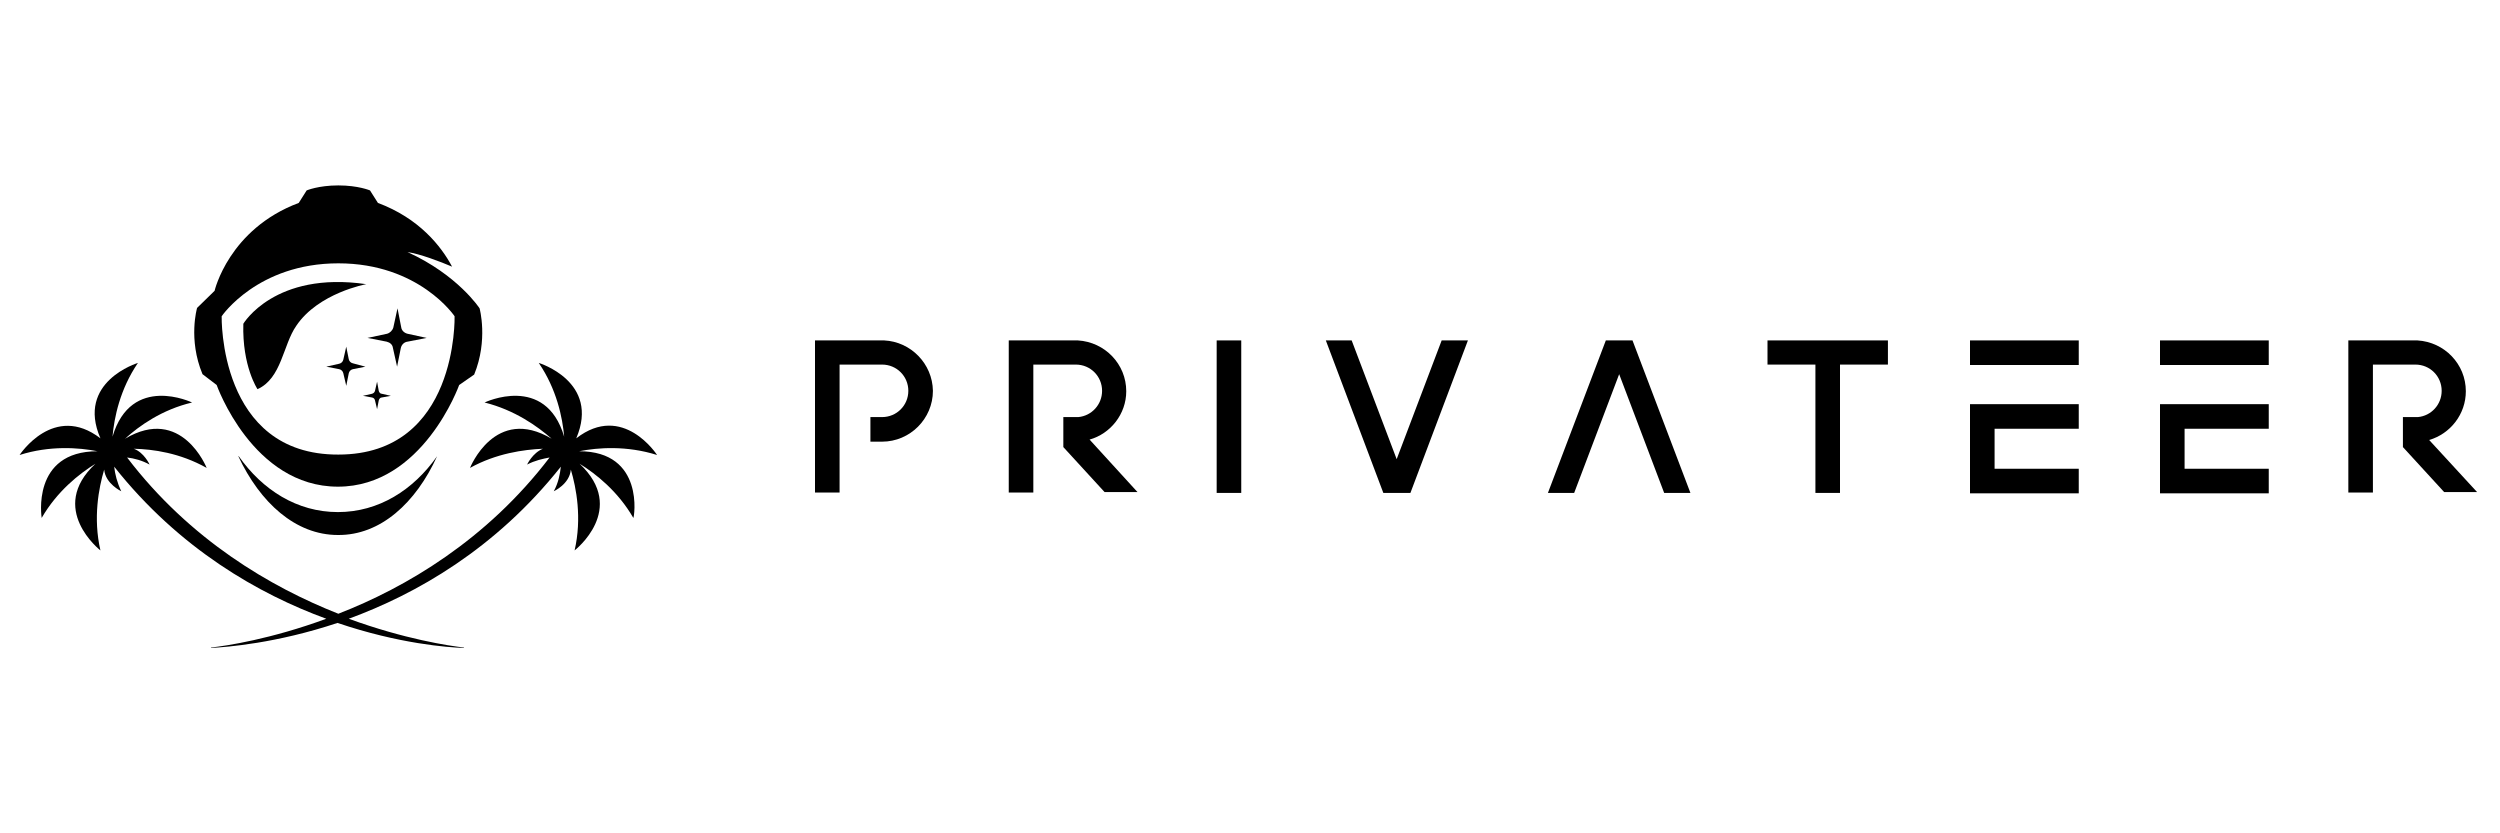 <svg xmlns="http://www.w3.org/2000/svg" xmlns:xlink="http://www.w3.org/1999/xlink" id="Layer_1" x="0px" y="0px" viewBox="0 0 600 200" style="enable-background:new 0 0 600 200;" xml:space="preserve"><style type="text/css">	.st0{fill:#000000;}</style><g>	<g>		<g>			<path class="st0" d="M52,92.4c0,0,8.6,24.4,29.1,24.4l0,0l0,0c20.4,0,29.1-24.4,29.1-24.4l3.6-2.5c3.4-8.3,1.3-15.9,1.3-15.9    s-5.2-8-17.3-13.5c2.9,0.4,7.9,2.3,10.7,3.5c-2.6-4.9-7.9-11.6-17.8-15.3l-1.9-3c0,0-2.8-1.2-7.6-1.2l0,0l0,0    c-4.8,0-7.6,1.2-7.6,1.2l-1.9,3C54.9,55,51.5,69.8,51.5,69.8l-4.2,4.1c0,0-2.2,7.5,1.3,15.9L52,92.4z M53.2,75.9    c0,0,8.6-12.7,28-12.7s27.9,12.7,27.9,12.7s0.9,33.2-27.9,33.2C52.4,109.2,53.2,75.9,53.2,75.9"></path>			<path class="st0" d="M92.8,82c0.8,0.2,1.4,0.7,1.5,1.5l1,4.5l0.9-4.5c0.2-0.8,0.8-1.4,1.6-1.5l4.6-0.9l-4.6-1    c-0.8-0.2-1.4-0.8-1.5-1.5L95.4,74l-1,4.6c-0.2,0.7-0.8,1.3-1.5,1.5l-4.7,1L92.8,82z"></path>			<path class="st0" d="M84.7,87.2c-0.5-0.1-0.9-0.5-1-1l-0.6-3l-0.7,3.1c-0.1,0.5-0.5,0.9-1,1L78.3,88l3.1,0.6c0.5,0.1,0.9,0.5,1,1    l0.7,3l0.6-3c0.1-0.5,0.5-0.9,1-1l3-0.6L84.7,87.2z"></path>			<path class="st0" d="M90.9,93.8l-0.4-2.2L90,93.8c-0.1,0.4-0.4,0.6-0.7,0.7L87.1,95l2.2,0.4c0.4,0.1,0.6,0.3,0.7,0.7l0.5,2.1    l0.4-2.1c0.1-0.4,0.4-0.7,0.7-0.7l2.2-0.4l-2.2-0.5C91.3,94.5,91,94.2,90.9,93.8"></path>			<path class="st0" d="M104.9,109.5c-5.7,8.1-14,13.4-23.8,13.4s-18.1-5.3-23.8-13.4h-0.1c5.2,11.1,13.7,18.9,23.9,18.9    C91.3,128.5,99.8,120.7,104.9,109.5C105,109.5,104.9,109.5,104.9,109.5"></path>			<path class="st0" d="M139,108.3c4.5-0.9,11.4-1.4,18.7,0.9c0,0-8.2-12.7-19.4-4c5.8-13.6-9-18.1-9-18.1    c4.3,6.3,5.7,13.1,6.1,17.7c-4.5-15.2-19.1-8.2-19.1-8.2c7.2,1.8,12.7,5.7,16.1,8.7c-13.6-8.1-19.6,7-19.6,7    c6.3-3.5,12.9-4.4,17.5-4.6c-2.5,1-3.8,3.8-3.8,3.8c1.9-1,3.8-1.4,5.4-1.7c-15.1,19.8-34.5,31.2-50.7,37.5    c-16.2-6.4-35.6-17.7-50.7-37.5c1.7,0.2,3.6,0.7,5.4,1.7c0,0-1.3-2.9-3.8-3.8c4.6,0.1,11.1,1,17.5,4.6c0,0-6-15.1-19.6-7    c3.4-3.1,8.9-7,16.1-8.7c0,0-14.6-7-19.1,8.2c0.4-4.6,1.8-11.4,6.1-17.7c0,0-14.9,4.5-9,18.1c-11.2-8.6-19.4,4-19.4,4    c7.2-2.3,14.2-1.8,18.7-0.9c-16,0-13.4,16-13.4,16c3.7-6.4,9-10.6,12.9-13c-11.6,10.8,1.2,20.8,1.2,20.8    c-1.8-7.8-0.4-15,0.9-19.4c0.3,3.4,4.1,5.2,4.1,5.2c-1-2.1-1.5-4.1-1.7-5.9c15.7,19.8,34.8,30.6,50.9,36.5    c-13.3,4.9-24,6.5-27.6,6.9c-0.1,0-0.1,0.1,0,0.1c3.7-0.2,15.6-1.1,30.3-6c14.7,5,26.6,5.9,30.3,6c0.1,0,0.1-0.1,0-0.1    c-3.5-0.4-14.2-2-27.6-6.9c16.1-5.9,35.2-16.7,50.9-36.5c-0.2,1.8-0.6,3.9-1.7,5.9c0,0,3.8-1.7,4.1-5.2    c1.3,4.4,2.7,11.6,0.9,19.4c0,0,12.8-9.9,1.2-20.8c3.9,2.4,9.2,6.6,12.9,13C152.2,124.3,154.8,108.3,139,108.3"></path>			<path class="st0" d="M61.8,93.4c0,0-3.7-5.5-3.4-15.7c0,0,7.5-12.7,29.5-9.5c0,0-11.5,2.1-16.8,10C67.9,82.8,67.6,90.8,61.8,93.4    "></path>			<polygon class="st0" points="388.6,89.8 399.4,118.3 405.7,118.3 391.8,81.7 391.6,81.7 385.5,81.7 385.4,81.7 371.5,118.3     377.8,118.3    "></polygon>			<rect x="472.8" y="81.7" class="st0" width="26.1" height="5.9"></rect>			<polygon class="st0" points="424.2,87.5 435.7,87.5 435.7,118.3 441.6,118.3 441.6,87.5 453.1,87.5 453.1,81.7 424.2,81.7    "></polygon>			<polygon class="st0" points="472.8,118.4 498.9,118.4 498.9,112.5 478.7,112.5 478.7,102.9 498.9,102.9 498.9,97 472.8,97    "></polygon>			<rect x="518.4" y="81.7" class="st0" width="26.1" height="5.9"></rect>			<polygon class="st0" points="518.4,118.4 544.5,118.4 544.5,112.5 524.3,112.5 524.3,102.9 544.5,102.9 544.5,97 518.4,97    "></polygon>			<path class="st0" d="M583,105.6c5.1-1.5,8.8-6.2,8.8-11.7c0-6.5-5.1-11.8-11.6-12.2l0,0h-16.6v36.5h5.9V87.5h10.2    c3.5,0,6.3,2.8,6.3,6.3c0,3.3-2.5,6-5.7,6.3h-3.6v7.2l9.9,10.8h7.9L583,105.6z"></path>			<path class="st0" d="M270.3,93.9c0-6.5-5.1-11.8-11.6-12.2l0,0h-16.6v36.5h5.9V87.5h10.2c3.5,0,6.3,2.8,6.3,6.3    c0,3.3-2.5,6-5.7,6.3h-3.6v7.2l9.9,10.8h7.9l-11.5-12.6C266.5,104.1,270.3,99.4,270.3,93.9"></path>			<path class="st0" d="M212.2,81.7L212.2,81.7h-16.6v36.5h5.9V87.5h10.2c3.5,0,6.3,2.8,6.3,6.3s-2.8,6.3-6.3,6.3h-2.8v5.9h2.8    c6.7,0,12.2-5.5,12.2-12.2C223.8,87.3,218.6,82,212.2,81.7"></path>			<rect x="292" y="81.7" class="st0" width="5.9" height="36.6"></rect>			<polygon class="st0" points="335.2,110.2 324.4,81.7 318.2,81.7 332,118.3 332.2,118.3 338.3,118.3 338.5,118.3 352.3,81.7     346,81.7    "></polygon>		</g>	</g></g></svg>